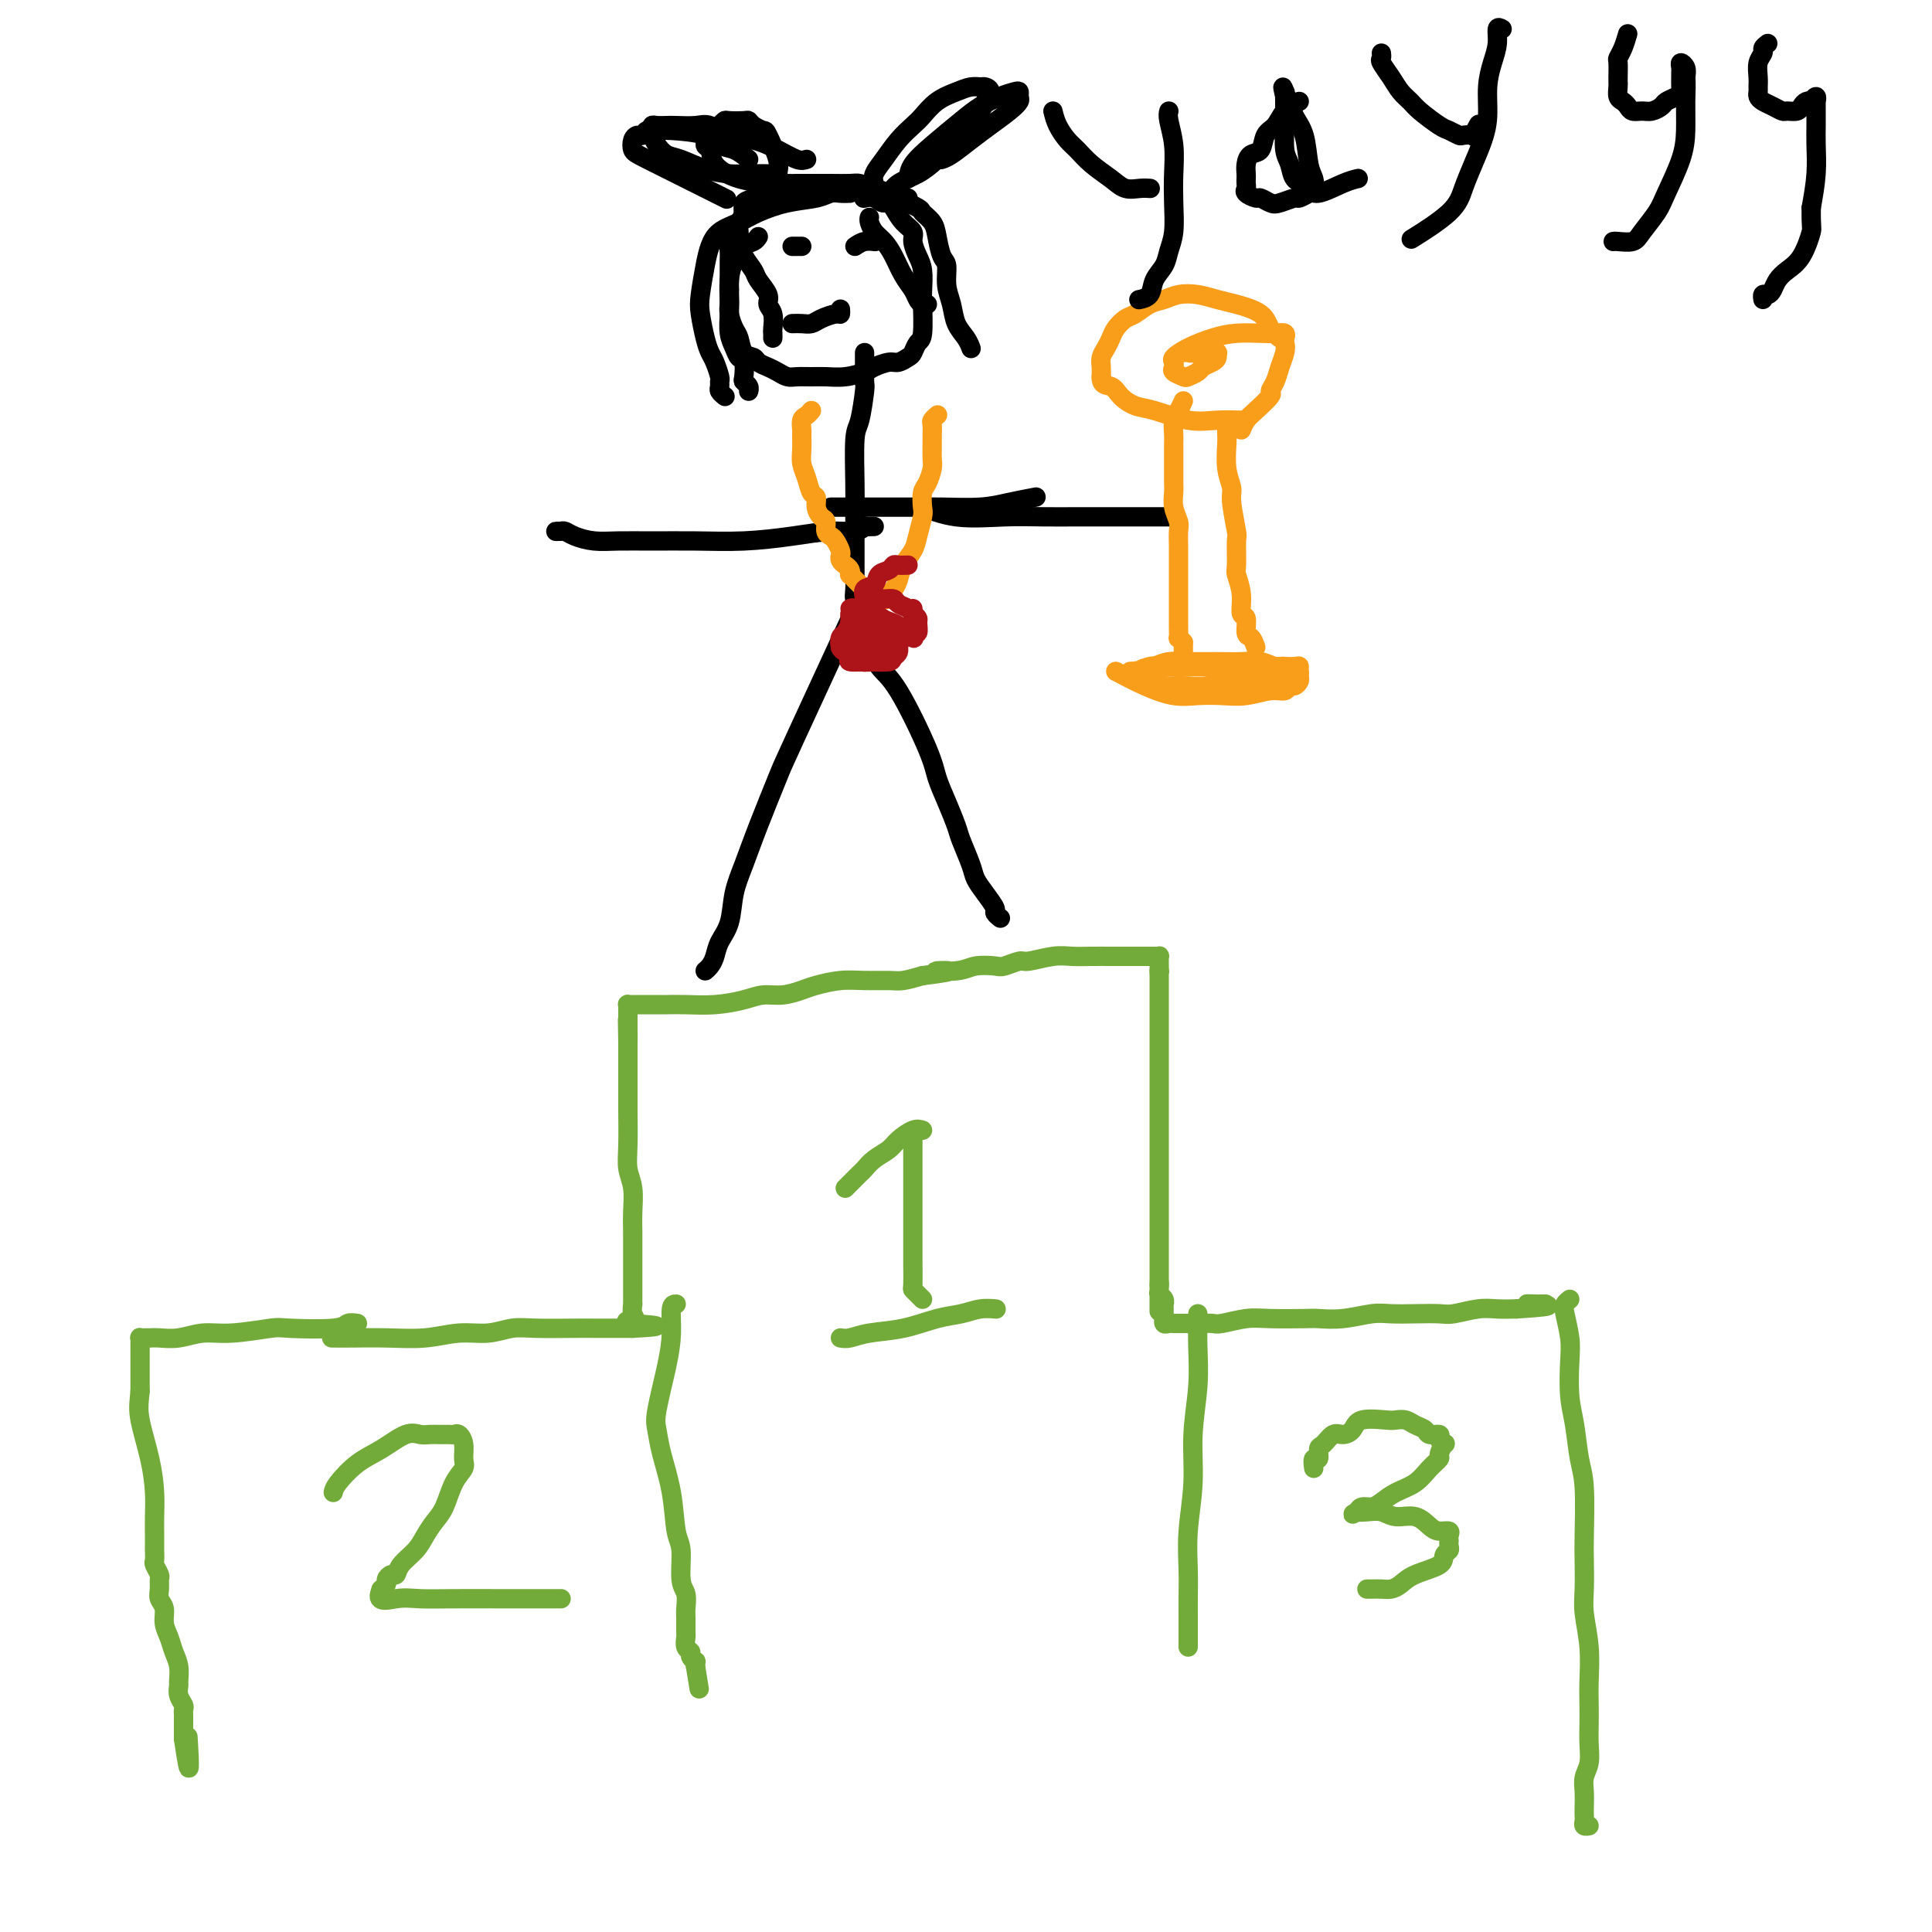 <svg viewBox='0 0 400 400' version='1.1' xmlns='http://www.w3.org/2000/svg' xmlns:xlink='http://www.w3.org/1999/xlink'><g fill='none' stroke='#73AB3A' stroke-width='4' stroke-linecap='round' stroke-linejoin='round'><path d='M69,277c-0.293,-0.002 -0.586,-0.005 0,0c0.586,0.005 2.053,0.016 4,0c1.947,-0.016 4.376,-0.061 7,0c2.624,0.061 5.443,0.227 8,0c2.557,-0.227 4.852,-0.845 7,-1c2.148,-0.155 4.150,0.155 6,0c1.850,-0.155 3.550,-0.774 5,-1c1.450,-0.226 2.651,-0.061 5,0c2.349,0.061 5.848,0.016 8,0c2.152,-0.016 2.959,-0.004 4,0c1.041,0.004 2.317,0.001 3,0c0.683,-0.001 0.775,-0.000 1,0c0.225,0.000 0.585,0.000 1,0c0.415,-0.000 0.884,-0.000 1,0c0.116,0.000 -0.123,0.000 0,0c0.123,-0.000 0.606,-0.000 1,0c0.394,0.000 0.697,0.000 1,0'/><path d='M131,275c9.591,-0.482 2.570,-0.688 0,-1c-2.570,-0.312 -0.689,-0.731 0,-1c0.689,-0.269 0.185,-0.386 0,-1c-0.185,-0.614 -0.049,-1.723 0,-2c0.049,-0.277 0.013,0.278 0,0c-0.013,-0.278 -0.004,-1.390 0,-2c0.004,-0.610 0.001,-0.718 0,-1c-0.001,-0.282 -0.000,-0.739 0,-1c0.000,-0.261 -0.000,-0.326 0,-1c0.000,-0.674 0.001,-1.958 0,-3c-0.001,-1.042 -0.004,-1.842 0,-3c0.004,-1.158 0.015,-2.673 0,-4c-0.015,-1.327 -0.057,-2.467 0,-4c0.057,-1.533 0.211,-3.461 0,-5c-0.211,-1.539 -0.789,-2.691 -1,-4c-0.211,-1.309 -0.057,-2.774 0,-5c0.057,-2.226 0.015,-5.211 0,-7c-0.015,-1.789 -0.004,-2.381 0,-3c0.004,-0.619 0.001,-1.265 0,-2c-0.001,-0.735 -0.000,-1.558 0,-2c0.000,-0.442 0.000,-0.502 0,-1c-0.000,-0.498 -0.000,-1.432 0,-2c0.000,-0.568 0.000,-0.768 0,-1c-0.000,-0.232 -0.000,-0.495 0,-1c0.000,-0.505 0.000,-1.253 0,-2'/><path d='M130,216c-0.155,-9.225 -0.041,-2.786 0,-1c0.041,1.786 0.011,-1.079 0,-2c-0.011,-0.921 -0.003,0.103 0,0c0.003,-0.103 -0.000,-1.334 0,-2c0.000,-0.666 0.003,-0.767 0,-1c-0.003,-0.233 -0.012,-0.598 0,-1c0.012,-0.402 0.045,-0.840 0,-1c-0.045,-0.160 -0.168,-0.043 0,0c0.168,0.043 0.626,0.011 1,0c0.374,-0.011 0.665,-0.003 1,0c0.335,0.003 0.713,0.001 1,0c0.287,-0.001 0.483,0.001 1,0c0.517,-0.001 1.356,-0.003 2,0c0.644,0.003 1.095,0.011 2,0c0.905,-0.011 2.264,-0.041 4,0c1.736,0.041 3.847,0.151 6,0c2.153,-0.151 4.346,-0.565 6,-1c1.654,-0.435 2.770,-0.891 4,-1c1.230,-0.109 2.575,0.128 4,0c1.425,-0.128 2.931,-0.623 4,-1c1.069,-0.377 1.703,-0.636 3,-1c1.297,-0.364 3.259,-0.832 5,-1c1.741,-0.168 3.260,-0.035 5,0c1.740,0.035 3.699,-0.029 5,0c1.301,0.029 1.943,0.151 3,0c1.057,-0.151 2.528,-0.576 4,-1'/><path d='M191,202c9.613,-1.171 4.146,-1.097 3,-1c-1.146,0.097 2.029,0.218 4,0c1.971,-0.218 2.738,-0.775 4,-1c1.262,-0.225 3.019,-0.117 4,0c0.981,0.117 1.185,0.241 2,0c0.815,-0.241 2.240,-0.849 3,-1c0.760,-0.151 0.854,0.156 2,0c1.146,-0.156 3.345,-0.774 5,-1c1.655,-0.226 2.766,-0.061 4,0c1.234,0.061 2.593,0.016 4,0c1.407,-0.016 2.863,-0.004 4,0c1.137,0.004 1.953,0.001 3,0c1.047,-0.001 2.323,-0.000 3,0c0.677,0.000 0.756,-0.001 1,0c0.244,0.001 0.654,0.003 1,0c0.346,-0.003 0.629,-0.012 1,0c0.371,0.012 0.832,0.045 1,0c0.168,-0.045 0.045,-0.167 0,0c-0.045,0.167 -0.012,0.622 0,1c0.012,0.378 0.003,0.679 0,1c-0.003,0.321 -0.002,0.660 0,1'/><path d='M240,201c0.155,0.417 0.041,-0.039 0,0c-0.041,0.039 -0.011,0.574 0,1c0.011,0.426 0.003,0.743 0,1c-0.003,0.257 -0.001,0.454 0,1c0.001,0.546 0.000,1.440 0,2c-0.000,0.560 -0.000,0.784 0,1c0.000,0.216 0.000,0.424 0,1c-0.000,0.576 -0.000,1.521 0,2c0.000,0.479 0.000,0.491 0,1c-0.000,0.509 -0.000,1.516 0,2c0.000,0.484 0.000,0.446 0,1c-0.000,0.554 -0.000,1.699 0,2c0.000,0.301 0.000,-0.241 0,0c-0.000,0.241 -0.000,1.267 0,2c0.000,0.733 0.000,1.174 0,2c-0.000,0.826 -0.000,2.036 0,3c0.000,0.964 0.000,1.682 0,3c-0.000,1.318 -0.000,3.237 0,5c0.000,1.763 0.000,3.371 0,5c-0.000,1.629 -0.000,3.279 0,5c0.000,1.721 0.000,3.512 0,5c-0.000,1.488 0.000,2.674 0,4c0.000,1.326 0.000,2.793 0,4c0.000,1.207 0.000,2.154 0,3c0.000,0.846 0.000,1.592 0,2c0.000,0.408 0.000,0.477 0,1c0.000,0.523 0.000,1.501 0,2c0.000,0.499 0.000,0.519 0,1c0.000,0.481 0.000,1.423 0,2c0.000,0.577 0.000,0.788 0,1'/><path d='M240,266c-0.004,10.295 -0.015,3.533 0,1c0.015,-2.533 0.057,-0.837 0,0c-0.057,0.837 -0.211,0.815 0,1c0.211,0.185 0.789,0.575 1,1c0.211,0.425 0.057,0.883 0,1c-0.057,0.117 -0.015,-0.108 0,0c0.015,0.108 0.004,0.550 0,1c-0.004,0.450 -0.002,0.909 0,1c0.002,0.091 0.003,-0.186 0,0c-0.003,0.186 -0.011,0.834 0,1c0.011,0.166 0.041,-0.152 0,0c-0.041,0.152 -0.151,0.773 0,1c0.151,0.227 0.565,0.061 1,0c0.435,-0.061 0.891,-0.016 1,0c0.109,0.016 -0.128,0.004 0,0c0.128,-0.004 0.622,-0.001 1,0c0.378,0.001 0.640,0.000 1,0c0.360,-0.000 0.817,-0.000 1,0c0.183,0.000 0.091,0.000 0,0'/><path d='M246,274c0.937,0.309 0.780,0.083 1,0c0.220,-0.083 0.819,-0.021 1,0c0.181,0.021 -0.055,0.002 0,0c0.055,-0.002 0.402,0.014 1,0c0.598,-0.014 1.449,-0.056 2,0c0.551,0.056 0.803,0.211 2,0c1.197,-0.211 3.340,-0.788 5,-1c1.660,-0.212 2.839,-0.061 5,0c2.161,0.061 5.304,0.030 7,0c1.696,-0.030 1.943,-0.061 3,0c1.057,0.061 2.923,0.212 5,0c2.077,-0.212 4.364,-0.788 6,-1c1.636,-0.212 2.622,-0.061 4,0c1.378,0.061 3.148,0.030 5,0c1.852,-0.030 3.786,-0.061 5,0c1.214,0.061 1.707,0.212 3,0c1.293,-0.212 3.387,-0.788 5,-1c1.613,-0.212 2.747,-0.061 4,0c1.253,0.061 2.627,0.030 4,0'/><path d='M314,271c11.150,-0.691 5.026,-0.917 3,-1c-2.026,-0.083 0.044,-0.022 1,0c0.956,0.022 0.796,0.006 1,0c0.204,-0.006 0.773,-0.002 1,0c0.227,0.002 0.114,0.001 0,0'/><path d='M74,274c-0.761,-0.111 -1.521,-0.222 -2,0c-0.479,0.222 -0.675,0.776 -3,1c-2.325,0.224 -6.778,0.116 -9,0c-2.222,-0.116 -2.213,-0.241 -4,0c-1.787,0.241 -5.372,0.849 -8,1c-2.628,0.151 -4.301,-0.156 -6,0c-1.699,0.156 -3.426,0.774 -5,1c-1.574,0.226 -2.996,0.060 -4,0c-1.004,-0.060 -1.589,-0.013 -2,0c-0.411,0.013 -0.646,-0.008 -1,0c-0.354,0.008 -0.827,0.045 -1,0c-0.173,-0.045 -0.046,-0.170 0,0c0.046,0.170 0.012,0.637 0,1c-0.012,0.363 -0.003,0.623 0,1c0.003,0.377 0.001,0.872 0,1c-0.001,0.128 -0.000,-0.109 0,0c0.000,0.109 0.000,0.565 0,1c-0.000,0.435 -0.000,0.848 0,1c0.000,0.152 0.000,0.043 0,1c-0.000,0.957 -0.000,2.978 0,5'/><path d='M29,288c-0.260,2.671 -0.409,3.850 0,6c0.409,2.150 1.378,5.273 2,8c0.622,2.727 0.899,5.058 1,7c0.101,1.942 0.027,3.494 0,5c-0.027,1.506 -0.008,2.966 0,4c0.008,1.034 0.006,1.643 0,2c-0.006,0.357 -0.016,0.462 0,1c0.016,0.538 0.057,1.509 0,2c-0.057,0.491 -0.213,0.502 0,1c0.213,0.498 0.793,1.484 1,2c0.207,0.516 0.041,0.564 0,1c-0.041,0.436 0.045,1.260 0,2c-0.045,0.740 -0.219,1.394 0,2c0.219,0.606 0.833,1.162 1,2c0.167,0.838 -0.113,1.958 0,3c0.113,1.042 0.619,2.004 1,3c0.381,0.996 0.637,2.024 1,3c0.363,0.976 0.833,1.900 1,3c0.167,1.100 0.031,2.375 0,3c-0.031,0.625 0.044,0.601 0,1c-0.044,0.399 -0.208,1.220 0,2c0.208,0.780 0.788,1.518 1,2c0.212,0.482 0.057,0.707 0,1c-0.057,0.293 -0.015,0.652 0,1c0.015,0.348 0.004,0.685 0,1c-0.004,0.315 -0.001,0.609 0,1c0.001,0.391 0.000,0.878 0,1c-0.000,0.122 -0.000,-0.121 0,0c0.000,0.121 0.000,0.606 0,1c-0.000,0.394 -0.000,0.697 0,1'/><path d='M38,360c1.619,11.369 1.167,3.792 1,1c-0.167,-2.792 -0.048,-0.798 0,0c0.048,0.798 0.024,0.399 0,0'/><path d='M325,269c-0.393,0.320 -0.786,0.640 -1,1c-0.214,0.360 -0.251,0.761 0,2c0.251,1.239 0.788,3.318 1,5c0.212,1.682 0.099,2.968 0,5c-0.099,2.032 -0.184,4.809 0,7c0.184,2.191 0.638,3.795 1,6c0.362,2.205 0.633,5.013 1,7c0.367,1.987 0.829,3.155 1,6c0.171,2.845 0.050,7.367 0,10c-0.050,2.633 -0.027,3.375 0,5c0.027,1.625 0.060,4.132 0,6c-0.060,1.868 -0.212,3.097 0,5c0.212,1.903 0.789,4.479 1,7c0.211,2.521 0.058,4.986 0,7c-0.058,2.014 -0.019,3.578 0,5c0.019,1.422 0.019,2.701 0,4c-0.019,1.299 -0.058,2.617 0,4c0.058,1.383 0.212,2.833 0,4c-0.212,1.167 -0.788,2.053 -1,3c-0.212,0.947 -0.058,1.956 0,3c0.058,1.044 0.019,2.122 0,3c-0.019,0.878 -0.019,1.556 0,2c0.019,0.444 0.057,0.655 0,1c-0.057,0.345 -0.208,0.824 0,1c0.208,0.176 0.774,0.050 1,0c0.226,-0.050 0.113,-0.025 0,0'/><path d='M140,270c-0.437,0.002 -0.874,0.005 -1,1c-0.126,0.995 0.059,2.983 0,5c-0.059,2.017 -0.363,4.062 -1,7c-0.637,2.938 -1.608,6.769 -2,9c-0.392,2.231 -0.206,2.863 0,4c0.206,1.137 0.432,2.780 1,5c0.568,2.220 1.476,5.016 2,8c0.524,2.984 0.662,6.154 1,8c0.338,1.846 0.875,2.366 1,4c0.125,1.634 -0.163,4.382 0,6c0.163,1.618 0.776,2.106 1,3c0.224,0.894 0.059,2.194 0,3c-0.059,0.806 -0.012,1.119 0,2c0.012,0.881 -0.012,2.330 0,3c0.012,0.670 0.060,0.562 0,1c-0.060,0.438 -0.226,1.423 0,2c0.226,0.577 0.845,0.747 1,1c0.155,0.253 -0.155,0.590 0,1c0.155,0.410 0.773,0.893 1,1c0.227,0.107 0.061,-0.164 0,0c-0.061,0.164 -0.017,0.761 0,1c0.017,0.239 0.009,0.119 0,0'/><path d='M144,345c1.333,8.167 0.667,4.083 0,0'/><path d='M248,272c0.009,0.457 0.017,0.915 0,2c-0.017,1.085 -0.061,2.798 0,5c0.061,2.202 0.227,4.895 0,8c-0.227,3.105 -0.845,6.623 -1,10c-0.155,3.377 0.155,6.614 0,10c-0.155,3.386 -0.774,6.919 -1,10c-0.226,3.081 -0.061,5.708 0,8c0.061,2.292 0.016,4.249 0,6c-0.016,1.751 -0.004,3.295 0,4c0.004,0.705 0.001,0.571 0,1c-0.001,0.429 -0.000,1.422 0,2c0.000,0.578 0.000,0.743 0,1c-0.000,0.257 -0.000,0.608 0,1c0.000,0.392 0.000,0.826 0,1c-0.000,0.174 -0.000,0.087 0,0'/><path d='M189,235c-0.000,0.282 -0.000,0.564 0,1c0.000,0.436 0.000,1.027 0,2c-0.000,0.973 -0.000,2.328 0,3c0.000,0.672 0.000,0.663 0,2c-0.000,1.337 -0.000,4.022 0,6c0.000,1.978 0.000,3.248 0,4c-0.000,0.752 -0.001,0.985 0,2c0.001,1.015 0.003,2.811 0,4c-0.003,1.189 -0.011,1.772 0,3c0.011,1.228 0.042,3.100 0,4c-0.042,0.900 -0.155,0.829 0,1c0.155,0.171 0.580,0.585 1,1c0.420,0.415 0.834,0.833 1,1c0.166,0.167 0.083,0.084 0,0'/><path d='M191,234c-0.546,-0.178 -1.092,-0.356 -2,0c-0.908,0.356 -2.179,1.246 -3,2c-0.821,0.754 -1.193,1.371 -2,2c-0.807,0.629 -2.048,1.268 -3,2c-0.952,0.732 -1.614,1.555 -2,2c-0.386,0.445 -0.495,0.511 -1,1c-0.505,0.489 -1.405,1.401 -2,2c-0.595,0.599 -0.884,0.885 -1,1c-0.116,0.115 -0.058,0.057 0,0'/><path d='M174,277c0.557,0.098 1.114,0.195 2,0c0.886,-0.195 2.102,-0.683 4,-1c1.898,-0.317 4.478,-0.463 7,-1c2.522,-0.537 4.988,-1.464 7,-2c2.012,-0.536 3.572,-0.679 5,-1c1.428,-0.321 2.723,-0.818 4,-1c1.277,-0.182 2.536,-0.049 3,0c0.464,0.049 0.133,0.014 0,0c-0.133,-0.014 -0.066,-0.007 0,0'/><path d='M69,309c0.086,-0.459 0.173,-0.918 1,-2c0.827,-1.082 2.396,-2.787 4,-4c1.604,-1.213 3.245,-1.933 5,-3c1.755,-1.067 3.626,-2.482 5,-3c1.374,-0.518 2.252,-0.138 3,0c0.748,0.138 1.366,0.036 2,0c0.634,-0.036 1.284,-0.005 2,0c0.716,0.005 1.498,-0.017 2,0c0.502,0.017 0.725,0.073 1,0c0.275,-0.073 0.604,-0.275 1,0c0.396,0.275 0.860,1.029 1,2c0.140,0.971 -0.045,2.160 0,3c0.045,0.840 0.321,1.330 0,2c-0.321,0.670 -1.240,1.519 -2,3c-0.760,1.481 -1.363,3.593 -2,5c-0.637,1.407 -1.308,2.108 -2,3c-0.692,0.892 -1.403,1.975 -2,3c-0.597,1.025 -1.078,1.990 -2,3c-0.922,1.010 -2.285,2.063 -3,3c-0.715,0.937 -0.784,1.757 -1,2c-0.216,0.243 -0.580,-0.092 -1,0c-0.420,0.092 -0.896,0.612 -1,1c-0.104,0.388 0.164,0.643 0,1c-0.164,0.357 -0.761,0.816 -1,1c-0.239,0.184 -0.119,0.092 0,0'/><path d='M79,329c-1.554,3.083 1.060,2.290 3,2c1.940,-0.290 3.205,-0.078 5,0c1.795,0.078 4.118,0.021 7,0c2.882,-0.021 6.321,-0.006 9,0c2.679,0.006 4.599,0.001 6,0c1.401,-0.001 2.284,-0.000 3,0c0.716,0.000 1.264,0.000 2,0c0.736,-0.000 1.660,-0.000 2,0c0.340,0.000 0.097,0.000 0,0c-0.097,-0.000 -0.049,-0.000 0,0'/><path d='M272,304c-0.118,-0.902 -0.236,-1.805 0,-2c0.236,-0.195 0.825,0.316 1,0c0.175,-0.316 -0.066,-1.459 0,-2c0.066,-0.541 0.437,-0.478 1,-1c0.563,-0.522 1.317,-1.628 2,-2c0.683,-0.372 1.295,-0.008 2,0c0.705,0.008 1.501,-0.338 2,-1c0.499,-0.662 0.700,-1.638 2,-2c1.300,-0.362 3.700,-0.108 5,0c1.300,0.108 1.499,0.071 2,0c0.501,-0.071 1.305,-0.178 2,0c0.695,0.178 1.281,0.639 2,1c0.719,0.361 1.569,0.623 2,1c0.431,0.377 0.442,0.870 1,1c0.558,0.130 1.662,-0.102 2,0c0.338,0.102 -0.090,0.537 0,1c0.090,0.463 0.698,0.952 1,1c0.302,0.048 0.297,-0.345 0,0c-0.297,0.345 -0.887,1.429 -1,2c-0.113,0.571 0.251,0.629 0,1c-0.251,0.371 -1.117,1.056 -2,2c-0.883,0.944 -1.784,2.147 -3,3c-1.216,0.853 -2.746,1.356 -4,2c-1.254,0.644 -2.233,1.430 -3,2c-0.767,0.570 -1.322,0.923 -2,1c-0.678,0.077 -1.479,-0.121 -2,0c-0.521,0.121 -0.760,0.560 -1,1'/><path d='M281,313c-1.834,0.930 -0.421,0.253 0,0c0.421,-0.253 -0.152,-0.084 0,0c0.152,0.084 1.027,0.081 2,0c0.973,-0.081 2.042,-0.242 3,0c0.958,0.242 1.805,0.887 3,1c1.195,0.113 2.737,-0.307 4,0c1.263,0.307 2.247,1.340 3,2c0.753,0.660 1.274,0.947 2,1c0.726,0.053 1.658,-0.126 2,0c0.342,0.126 0.093,0.559 0,1c-0.093,0.441 -0.029,0.891 0,1c0.029,0.109 0.022,-0.122 0,0c-0.022,0.122 -0.061,0.599 0,1c0.061,0.401 0.221,0.727 0,1c-0.221,0.273 -0.822,0.494 -1,1c-0.178,0.506 0.066,1.299 -1,2c-1.066,0.701 -3.441,1.312 -5,2c-1.559,0.688 -2.302,1.452 -3,2c-0.698,0.548 -1.350,0.879 -2,1c-0.650,0.121 -1.299,0.032 -2,0c-0.701,-0.032 -1.456,-0.009 -2,0c-0.544,0.009 -0.877,0.002 -1,0c-0.123,-0.002 -0.035,-0.001 0,0c0.035,0.001 0.018,0.000 0,0'/></g>
<g fill='none' stroke='#000000' stroke-width='4' stroke-linecap='round' stroke-linejoin='round'><path d='M188,41c-0.788,-0.032 -1.576,-0.064 -2,0c-0.424,0.064 -0.484,0.224 -1,0c-0.516,-0.224 -1.487,-0.830 -2,-1c-0.513,-0.170 -0.567,0.098 -1,0c-0.433,-0.098 -1.246,-0.562 -2,-1c-0.754,-0.438 -1.448,-0.849 -2,-1c-0.552,-0.151 -0.963,-0.040 -2,0c-1.037,0.040 -2.701,0.011 -4,0c-1.299,-0.011 -2.235,-0.004 -3,0c-0.765,0.004 -1.359,0.004 -2,0c-0.641,-0.004 -1.327,-0.012 -2,0c-0.673,0.012 -1.331,0.045 -2,0c-0.669,-0.045 -1.350,-0.168 -2,0c-0.650,0.168 -1.270,0.625 -2,1c-0.730,0.375 -1.572,0.667 -2,1c-0.428,0.333 -0.443,0.708 -1,1c-0.557,0.292 -1.656,0.501 -2,1c-0.344,0.499 0.065,1.289 0,2c-0.065,0.711 -0.606,1.345 -1,2c-0.394,0.655 -0.641,1.333 -1,2c-0.359,0.667 -0.828,1.322 -1,2c-0.172,0.678 -0.046,1.378 0,2c0.046,0.622 0.012,1.168 0,2c-0.012,0.832 -0.004,1.952 0,3c0.004,1.048 0.002,2.024 0,3'/><path d='M151,60c0.012,2.148 0.044,2.520 0,3c-0.044,0.480 -0.162,1.070 0,2c0.162,0.930 0.606,2.200 1,3c0.394,0.800 0.738,1.132 1,2c0.262,0.868 0.440,2.274 1,3c0.560,0.726 1.501,0.773 2,1c0.499,0.227 0.555,0.635 1,1c0.445,0.365 1.277,0.686 2,1c0.723,0.314 1.337,0.620 2,1c0.663,0.380 1.376,0.835 2,1c0.624,0.165 1.158,0.041 2,0c0.842,-0.041 1.992,0.000 3,0c1.008,-0.000 1.873,-0.043 3,0c1.127,0.043 2.514,0.170 4,0c1.486,-0.170 3.070,-0.637 4,-1c0.930,-0.363 1.205,-0.621 2,-1c0.795,-0.379 2.111,-0.879 3,-1c0.889,-0.121 1.352,0.137 2,0c0.648,-0.137 1.480,-0.670 2,-1c0.520,-0.330 0.728,-0.457 1,-1c0.272,-0.543 0.610,-1.503 1,-2c0.390,-0.497 0.834,-0.530 1,-2c0.166,-1.470 0.054,-4.375 0,-6c-0.054,-1.625 -0.051,-1.968 0,-3c0.051,-1.032 0.151,-2.751 0,-4c-0.151,-1.249 -0.554,-2.028 -1,-3c-0.446,-0.972 -0.934,-2.137 -1,-3c-0.066,-0.863 0.290,-1.425 0,-2c-0.290,-0.575 -1.226,-1.164 -2,-2c-0.774,-0.836 -1.387,-1.918 -2,-3'/><path d='M185,43c-1.292,-2.177 -1.522,-1.120 -2,-1c-0.478,0.120 -1.206,-0.699 -2,-1c-0.794,-0.301 -1.656,-0.086 -2,0c-0.344,0.086 -0.172,0.043 0,0'/><path d='M179,73c-0.002,0.427 -0.003,0.853 0,1c0.003,0.147 0.011,0.014 0,1c-0.011,0.986 -0.041,3.089 0,4c0.041,0.911 0.155,0.629 0,2c-0.155,1.371 -0.577,4.395 -1,6c-0.423,1.605 -0.845,1.789 -1,4c-0.155,2.211 -0.041,6.447 0,9c0.041,2.553 0.011,3.421 0,5c-0.011,1.579 -0.003,3.868 0,5c0.003,1.132 -0.000,1.106 0,2c0.000,0.894 0.004,2.708 0,4c-0.004,1.292 -0.015,2.062 0,3c0.015,0.938 0.057,2.045 0,3c-0.057,0.955 -0.211,1.759 0,2c0.211,0.241 0.789,-0.080 1,0c0.211,0.080 0.057,0.560 0,1c-0.057,0.440 -0.016,0.840 0,1c0.016,0.160 0.008,0.080 0,0'/><path d='M178,124c0.842,-1.893 1.684,-3.785 -1,2c-2.684,5.785 -8.894,19.249 -12,26c-3.106,6.751 -3.107,6.791 -4,9c-0.893,2.209 -2.677,6.587 -4,10c-1.323,3.413 -2.186,5.863 -3,8c-0.814,2.137 -1.580,3.963 -2,6c-0.420,2.037 -0.495,4.287 -1,6c-0.505,1.713 -1.442,2.890 -2,4c-0.558,1.110 -0.737,2.153 -1,3c-0.263,0.847 -0.609,1.497 -1,2c-0.391,0.503 -0.826,0.858 -1,1c-0.174,0.142 -0.087,0.071 0,0'/><path d='M179,133c0.272,0.035 0.544,0.069 1,1c0.456,0.931 1.094,2.757 2,4c0.906,1.243 2.078,1.901 4,5c1.922,3.099 4.594,8.637 6,12c1.406,3.363 1.547,4.550 2,6c0.453,1.450 1.220,3.164 2,5c0.780,1.836 1.573,3.793 2,5c0.427,1.207 0.486,1.665 1,3c0.514,1.335 1.482,3.548 2,5c0.518,1.452 0.587,2.144 1,3c0.413,0.856 1.169,1.876 2,3c0.831,1.124 1.738,2.353 2,3c0.262,0.647 -0.122,0.713 0,1c0.122,0.287 0.749,0.796 1,1c0.251,0.204 0.125,0.102 0,0'/><path d='M190,105c-0.119,-0.226 -0.238,-0.453 1,0c1.238,0.453 3.832,1.585 7,2c3.168,0.415 6.910,0.111 10,0c3.090,-0.111 5.527,-0.030 8,0c2.473,0.030 4.983,0.008 7,0c2.017,-0.008 3.542,-0.002 5,0c1.458,0.002 2.849,0.001 4,0c1.151,-0.001 2.064,-0.000 3,0c0.936,0.000 1.897,0.000 3,0c1.103,-0.000 2.347,-0.000 3,0c0.653,0.000 0.714,0.000 1,0c0.286,-0.000 0.796,-0.000 1,0c0.204,0.000 0.102,0.000 0,0'/><path d='M181,109c-0.878,0.032 -1.756,0.064 -2,0c-0.244,-0.064 0.147,-0.224 0,0c-0.147,0.224 -0.833,0.830 -2,1c-1.167,0.170 -2.817,-0.098 -5,0c-2.183,0.098 -4.901,0.562 -8,1c-3.099,0.438 -6.579,0.850 -10,1c-3.421,0.150 -6.783,0.037 -10,0c-3.217,-0.037 -6.291,0.000 -9,0c-2.709,-0.000 -5.054,-0.039 -7,0c-1.946,0.039 -3.493,0.154 -5,0c-1.507,-0.154 -2.975,-0.577 -4,-1c-1.025,-0.423 -1.609,-0.845 -2,-1c-0.391,-0.155 -0.589,-0.041 -1,0c-0.411,0.041 -1.034,0.011 -1,0c0.034,-0.011 0.724,-0.003 1,0c0.276,0.003 0.138,0.002 0,0'/><path d='M172,105c0.504,-0.000 1.009,-0.000 2,0c0.991,0.000 2.469,0.001 4,0c1.531,-0.001 3.114,-0.003 5,0c1.886,0.003 4.075,0.011 6,0c1.925,-0.011 3.585,-0.042 6,0c2.415,0.042 5.586,0.155 8,0c2.414,-0.155 4.073,-0.580 6,-1c1.927,-0.420 4.122,-0.834 5,-1c0.878,-0.166 0.439,-0.083 0,0'/></g>
<g fill='none' stroke='#F99E1B' stroke-width='4' stroke-linecap='round' stroke-linejoin='round'><path d='M245,83c-0.309,0.703 -0.619,1.406 -1,2c-0.381,0.594 -0.834,1.079 -1,2c-0.166,0.921 -0.044,2.276 0,3c0.044,0.724 0.011,0.815 0,2c-0.011,1.185 0.001,3.462 0,5c-0.001,1.538 -0.014,2.336 0,3c0.014,0.664 0.056,1.193 0,2c-0.056,0.807 -0.211,1.892 0,3c0.211,1.108 0.789,2.240 1,3c0.211,0.760 0.057,1.148 0,2c-0.057,0.852 -0.015,2.168 0,3c0.015,0.832 0.004,1.181 0,2c-0.004,0.819 -0.001,2.110 0,3c0.001,0.890 0.000,1.380 0,2c-0.000,0.620 -0.000,1.369 0,2c0.000,0.631 0.000,1.143 0,2c-0.000,0.857 -0.001,2.057 0,3c0.001,0.943 0.003,1.628 0,2c-0.003,0.372 -0.011,0.430 0,1c0.011,0.570 0.041,1.654 0,2c-0.041,0.346 -0.155,-0.044 0,0c0.155,0.044 0.577,0.522 1,1'/><path d='M245,133c0.000,8.333 0.000,4.167 0,0'/><path d='M231,139c1.976,1.042 3.952,2.084 6,3c2.048,0.916 4.169,1.705 6,2c1.831,0.295 3.373,0.094 5,0c1.627,-0.094 3.339,-0.082 5,0c1.661,0.082 3.271,0.233 5,0c1.729,-0.233 3.577,-0.850 5,-1c1.423,-0.150 2.420,0.167 3,0c0.580,-0.167 0.745,-0.819 1,-1c0.255,-0.181 0.602,0.110 1,0c0.398,-0.110 0.847,-0.622 1,-1c0.153,-0.378 0.011,-0.622 0,-1c-0.011,-0.378 0.108,-0.890 0,-1c-0.108,-0.110 -0.443,0.181 -1,0c-0.557,-0.181 -1.336,-0.833 -2,-1c-0.664,-0.167 -1.213,0.152 -2,0c-0.787,-0.152 -1.814,-0.773 -3,-1c-1.186,-0.227 -2.533,-0.058 -4,0c-1.467,0.058 -3.053,0.005 -5,0c-1.947,-0.005 -4.255,0.037 -6,0c-1.745,-0.037 -2.927,-0.153 -4,0c-1.073,0.153 -2.036,0.577 -3,1'/><path d='M239,138c-3.813,0.377 -2.347,0.819 -2,1c0.347,0.181 -0.426,0.100 -1,0c-0.574,-0.100 -0.948,-0.220 -1,0c-0.052,0.220 0.219,0.781 0,1c-0.219,0.219 -0.927,0.097 -1,0c-0.073,-0.097 0.488,-0.168 1,0c0.512,0.168 0.975,0.577 2,1c1.025,0.423 2.612,0.862 4,1c1.388,0.138 2.578,-0.023 4,0c1.422,0.023 3.078,0.230 5,0c1.922,-0.230 4.111,-0.898 6,-1c1.889,-0.102 3.477,0.361 5,0c1.523,-0.361 2.980,-1.547 4,-2c1.020,-0.453 1.602,-0.174 2,0c0.398,0.174 0.613,0.243 1,0c0.387,-0.243 0.945,-0.797 1,-1c0.055,-0.203 -0.393,-0.054 -1,0c-0.607,0.054 -1.373,0.013 -2,0c-0.627,-0.013 -1.113,0.000 -5,0c-3.887,-0.000 -11.174,-0.014 -15,0c-3.826,0.014 -4.192,0.056 -5,0c-0.808,-0.056 -2.059,-0.211 -3,0c-0.941,0.211 -1.572,0.789 -2,1c-0.428,0.211 -0.654,0.057 -1,0c-0.346,-0.057 -0.813,-0.016 -1,0c-0.187,0.016 -0.093,0.008 0,0'/><path d='M260,134c-0.301,-0.821 -0.601,-1.643 -1,-2c-0.399,-0.357 -0.895,-0.250 -1,-1c-0.105,-0.750 0.182,-2.358 0,-3c-0.182,-0.642 -0.834,-0.320 -1,-1c-0.166,-0.680 0.153,-2.363 0,-4c-0.153,-1.637 -0.777,-3.230 -1,-4c-0.223,-0.770 -0.045,-0.719 0,-2c0.045,-1.281 -0.044,-3.895 0,-5c0.044,-1.105 0.222,-0.702 0,-2c-0.222,-1.298 -0.844,-4.297 -1,-6c-0.156,-1.703 0.154,-2.109 0,-3c-0.154,-0.891 -0.773,-2.267 -1,-4c-0.227,-1.733 -0.061,-3.824 0,-5c0.061,-1.176 0.016,-1.439 0,-2c-0.016,-0.561 -0.004,-1.420 0,-2c0.004,-0.580 0.001,-0.880 0,-1c-0.001,-0.120 -0.001,-0.060 0,0'/><path d='M257,89c0.289,-0.705 0.578,-1.409 1,-2c0.422,-0.591 0.977,-1.067 2,-2c1.023,-0.933 2.512,-2.322 3,-3c0.488,-0.678 -0.026,-0.644 0,-1c0.026,-0.356 0.594,-1.103 1,-2c0.406,-0.897 0.652,-1.944 1,-3c0.348,-1.056 0.797,-2.121 1,-3c0.203,-0.879 0.158,-1.573 0,-2c-0.158,-0.427 -0.429,-0.586 -1,-1c-0.571,-0.414 -1.443,-1.081 -2,-2c-0.557,-0.919 -0.799,-2.089 -2,-3c-1.201,-0.911 -3.360,-1.561 -5,-2c-1.640,-0.439 -2.760,-0.666 -4,-1c-1.240,-0.334 -2.601,-0.776 -4,-1c-1.399,-0.224 -2.836,-0.230 -4,0c-1.164,0.230 -2.056,0.694 -3,1c-0.944,0.306 -1.941,0.452 -3,1c-1.059,0.548 -2.181,1.498 -3,2c-0.819,0.502 -1.333,0.557 -2,1c-0.667,0.443 -1.485,1.273 -2,2c-0.515,0.727 -0.726,1.349 -1,2c-0.274,0.651 -0.609,1.329 -1,2c-0.391,0.671 -0.836,1.334 -1,2c-0.164,0.666 -0.047,1.333 0,2c0.047,0.667 0.023,1.333 0,2'/><path d='M228,78c-0.094,1.909 1.169,1.682 2,2c0.831,0.318 1.228,1.181 2,2c0.772,0.819 1.920,1.592 3,2c1.080,0.408 2.093,0.449 4,1c1.907,0.551 4.707,1.612 7,2c2.293,0.388 4.079,0.104 6,0c1.921,-0.104 3.979,-0.028 5,0c1.021,0.028 1.006,0.008 1,0c-0.006,-0.008 -0.003,-0.004 0,0'/><path d='M245,73c0.336,-0.030 0.672,-0.060 1,0c0.328,0.060 0.647,0.211 1,0c0.353,-0.211 0.739,-0.785 1,-1c0.261,-0.215 0.395,-0.073 1,0c0.605,0.073 1.679,0.075 2,0c0.321,-0.075 -0.112,-0.227 0,0c0.112,0.227 0.769,0.834 1,1c0.231,0.166 0.036,-0.111 0,0c-0.036,0.111 0.089,0.608 0,1c-0.089,0.392 -0.390,0.680 -1,1c-0.610,0.320 -1.530,0.671 -2,1c-0.470,0.329 -0.490,0.635 -1,1c-0.510,0.365 -1.509,0.788 -2,1c-0.491,0.212 -0.473,0.212 -1,0c-0.527,-0.212 -1.598,-0.637 -2,-1c-0.402,-0.363 -0.135,-0.664 0,-1c0.135,-0.336 0.138,-0.707 0,-1c-0.138,-0.293 -0.417,-0.509 0,-1c0.417,-0.491 1.529,-1.256 3,-2c1.471,-0.744 3.302,-1.468 5,-2c1.698,-0.532 3.264,-0.871 5,-1c1.736,-0.129 3.642,-0.049 5,0c1.358,0.049 2.168,0.066 3,0c0.832,-0.066 1.687,-0.213 2,0c0.313,0.213 0.084,0.788 0,1c-0.084,0.212 -0.024,0.061 0,0c0.024,-0.061 0.012,-0.030 0,0'/><path d='M168,85c-0.309,0.367 -0.619,0.734 -1,1c-0.381,0.266 -0.835,0.430 -1,1c-0.165,0.570 -0.041,1.544 0,2c0.041,0.456 -0.000,0.392 0,1c0.000,0.608 0.043,1.888 0,3c-0.043,1.112 -0.170,2.055 0,3c0.170,0.945 0.637,1.892 1,3c0.363,1.108 0.623,2.376 1,3c0.377,0.624 0.871,0.605 1,1c0.129,0.395 -0.106,1.205 0,2c0.106,0.795 0.553,1.574 1,2c0.447,0.426 0.894,0.499 1,1c0.106,0.501 -0.129,1.430 0,2c0.129,0.570 0.622,0.783 1,1c0.378,0.217 0.640,0.439 1,1c0.360,0.561 0.818,1.459 1,2c0.182,0.541 0.087,0.723 0,1c-0.087,0.277 -0.168,0.648 0,1c0.168,0.352 0.584,0.686 1,1c0.416,0.314 0.832,0.609 1,1c0.168,0.391 0.087,0.879 0,1c-0.087,0.121 -0.182,-0.125 0,0c0.182,0.125 0.640,0.622 1,1c0.360,0.378 0.622,0.637 1,1c0.378,0.363 0.871,0.828 1,1c0.129,0.172 -0.106,0.049 0,0c0.106,-0.049 0.553,-0.025 1,0'/><path d='M180,122c2.389,4.265 1.361,1.927 1,1c-0.361,-0.927 -0.054,-0.444 0,0c0.054,0.444 -0.143,0.847 0,1c0.143,0.153 0.626,0.056 1,0c0.374,-0.056 0.639,-0.070 1,0c0.361,0.070 0.818,0.224 1,0c0.182,-0.224 0.089,-0.825 0,-1c-0.089,-0.175 -0.175,0.077 0,0c0.175,-0.077 0.610,-0.483 1,-1c0.390,-0.517 0.735,-1.143 1,-2c0.265,-0.857 0.449,-1.943 1,-3c0.551,-1.057 1.467,-2.083 2,-3c0.533,-0.917 0.681,-1.725 1,-3c0.319,-1.275 0.807,-3.017 1,-4c0.193,-0.983 0.090,-1.207 0,-2c-0.090,-0.793 -0.168,-2.156 0,-3c0.168,-0.844 0.581,-1.170 1,-2c0.419,-0.830 0.845,-2.162 1,-3c0.155,-0.838 0.041,-1.180 0,-2c-0.041,-0.820 -0.007,-2.118 0,-3c0.007,-0.882 -0.012,-1.347 0,-2c0.012,-0.653 0.055,-1.495 0,-2c-0.055,-0.505 -0.207,-0.675 0,-1c0.207,-0.325 0.773,-0.807 1,-1c0.227,-0.193 0.113,-0.096 0,0'/></g>
<g fill='none' stroke='#AD1419' stroke-width='4' stroke-linecap='round' stroke-linejoin='round'><path d='M188,117c-0.747,0.026 -1.494,0.052 -2,0c-0.506,-0.052 -0.770,-0.184 -1,0c-0.230,0.184 -0.426,0.682 -1,1c-0.574,0.318 -1.527,0.454 -2,1c-0.473,0.546 -0.467,1.502 -1,2c-0.533,0.498 -1.607,0.539 -2,1c-0.393,0.461 -0.107,1.342 0,2c0.107,0.658 0.036,1.093 0,2c-0.036,0.907 -0.036,2.285 0,3c0.036,0.715 0.107,0.766 0,1c-0.107,0.234 -0.394,0.651 0,1c0.394,0.349 1.468,0.630 2,1c0.532,0.370 0.523,0.827 1,1c0.477,0.173 1.442,0.060 2,0c0.558,-0.060 0.710,-0.068 1,0c0.290,0.068 0.718,0.210 1,0c0.282,-0.210 0.419,-0.772 1,-1c0.581,-0.228 1.605,-0.120 2,0c0.395,0.120 0.159,0.254 0,0c-0.159,-0.254 -0.242,-0.894 0,-1c0.242,-0.106 0.807,0.322 1,0c0.193,-0.322 0.013,-1.394 0,-2c-0.013,-0.606 0.139,-0.744 0,-1c-0.139,-0.256 -0.570,-0.628 -1,-1'/><path d='M189,127c-0.124,-0.570 0.066,0.005 0,0c-0.066,-0.005 -0.389,-0.591 -1,-1c-0.611,-0.409 -1.512,-0.643 -2,-1c-0.488,-0.357 -0.564,-0.839 -1,-1c-0.436,-0.161 -1.234,-0.001 -2,0c-0.766,0.001 -1.501,-0.158 -2,0c-0.499,0.158 -0.761,0.633 -1,1c-0.239,0.367 -0.456,0.624 -1,1c-0.544,0.376 -1.414,0.869 -2,1c-0.586,0.131 -0.889,-0.102 -1,0c-0.111,0.102 -0.030,0.539 0,1c0.030,0.461 0.010,0.947 0,1c-0.010,0.053 -0.011,-0.326 0,0c0.011,0.326 0.033,1.359 0,2c-0.033,0.641 -0.122,0.891 0,1c0.122,0.109 0.457,0.078 1,0c0.543,-0.078 1.296,-0.202 2,0c0.704,0.202 1.359,0.731 2,1c0.641,0.269 1.267,0.279 2,0c0.733,-0.279 1.573,-0.848 2,-1c0.427,-0.152 0.440,0.114 1,0c0.560,-0.114 1.667,-0.608 2,-1c0.333,-0.392 -0.107,-0.683 0,-1c0.107,-0.317 0.761,-0.659 1,-1c0.239,-0.341 0.064,-0.679 0,-1c-0.064,-0.321 -0.017,-0.625 0,-1c0.017,-0.375 0.005,-0.821 0,-1c-0.005,-0.179 -0.002,-0.089 0,0'/><path d='M176,126c0.231,-0.131 0.463,-0.261 1,0c0.537,0.261 1.381,0.914 2,1c0.619,0.086 1.013,-0.394 2,0c0.987,0.394 2.566,1.664 3,2c0.434,0.336 -0.276,-0.260 0,0c0.276,0.260 1.538,1.375 2,2c0.462,0.625 0.124,0.759 0,1c-0.124,0.241 -0.035,0.589 0,1c0.035,0.411 0.018,0.884 0,1c-0.018,0.116 -0.035,-0.127 0,0c0.035,0.127 0.121,0.623 0,1c-0.121,0.377 -0.448,0.634 -1,1c-0.552,0.366 -1.329,0.841 -2,1c-0.671,0.159 -1.237,0.002 -2,0c-0.763,-0.002 -1.725,0.150 -2,0c-0.275,-0.150 0.137,-0.604 0,-1c-0.137,-0.396 -0.822,-0.736 -1,-1c-0.178,-0.264 0.151,-0.453 0,-1c-0.151,-0.547 -0.784,-1.453 -1,-2c-0.216,-0.547 -0.016,-0.735 0,-1c0.016,-0.265 -0.150,-0.607 0,-1c0.150,-0.393 0.618,-0.837 1,-1c0.382,-0.163 0.680,-0.044 1,0c0.320,0.044 0.663,0.012 1,0c0.337,-0.012 0.668,-0.003 1,0c0.332,0.003 0.666,0.001 1,0c0.334,-0.001 0.667,-0.000 1,0'/><path d='M183,129c0.871,-0.208 0.049,0.272 0,1c-0.049,0.728 0.676,1.706 1,2c0.324,0.294 0.247,-0.094 0,0c-0.247,0.094 -0.663,0.670 -1,1c-0.337,0.330 -0.595,0.414 -1,1c-0.405,0.586 -0.957,1.674 -1,2c-0.043,0.326 0.424,-0.112 0,0c-0.424,0.112 -1.738,0.773 -2,1c-0.262,0.227 0.529,0.021 0,0c-0.529,-0.021 -2.377,0.145 -3,0c-0.623,-0.145 -0.021,-0.601 0,-1c0.021,-0.399 -0.540,-0.742 -1,-1c-0.460,-0.258 -0.818,-0.432 -1,-1c-0.182,-0.568 -0.187,-1.529 0,-2c0.187,-0.471 0.564,-0.452 1,-1c0.436,-0.548 0.929,-1.663 1,-2c0.071,-0.337 -0.281,0.105 0,0c0.281,-0.105 1.196,-0.757 2,-1c0.804,-0.243 1.497,-0.077 2,0c0.503,0.077 0.814,0.066 1,0c0.186,-0.066 0.246,-0.186 1,0c0.754,0.186 2.203,0.679 3,1c0.797,0.321 0.942,0.471 1,1c0.058,0.529 0.029,1.438 0,2c-0.029,0.562 -0.057,0.778 0,1c0.057,0.222 0.197,0.452 0,1c-0.197,0.548 -0.733,1.415 -1,2c-0.267,0.585 -0.264,0.888 -1,1c-0.736,0.112 -2.210,0.032 -3,0c-0.790,-0.032 -0.895,-0.016 -1,0'/><path d='M180,137c-0.892,0.148 -0.622,0.017 -1,0c-0.378,-0.017 -1.404,0.079 -2,0c-0.596,-0.079 -0.762,-0.333 -1,-1c-0.238,-0.667 -0.548,-1.746 -1,-2c-0.452,-0.254 -1.045,0.316 -1,0c0.045,-0.316 0.727,-1.519 1,-2c0.273,-0.481 0.136,-0.241 0,0'/></g>
<g fill='none' stroke='#000000' stroke-width='4' stroke-linecap='round' stroke-linejoin='round'><path d='M177,51c0.622,-0.422 1.244,-0.844 2,-1c0.756,-0.156 1.644,-0.044 2,0c0.356,0.044 0.178,0.022 0,0'/><path d='M164,51c0.311,0.000 0.622,0.000 1,0c0.378,0.000 0.822,0.000 1,0c0.178,0.000 0.089,0.000 0,0'/><path d='M164,67c0.657,-0.022 1.315,-0.043 2,0c0.685,0.043 1.399,0.151 2,0c0.601,-0.151 1.089,-0.563 2,-1c0.911,-0.437 2.244,-0.901 3,-1c0.756,-0.099 0.934,0.166 1,0c0.066,-0.166 0.019,-0.762 0,-1c-0.019,-0.238 -0.009,-0.119 0,0'/><path d='M179,39c0.535,-0.098 1.070,-0.196 2,0c0.930,0.196 2.256,0.685 3,1c0.744,0.315 0.906,0.456 2,1c1.094,0.544 3.119,1.490 4,2c0.881,0.510 0.618,0.582 1,1c0.382,0.418 1.408,1.182 2,2c0.592,0.818 0.750,1.691 1,3c0.250,1.309 0.591,3.053 1,4c0.409,0.947 0.887,1.096 1,2c0.113,0.904 -0.138,2.561 0,4c0.138,1.439 0.664,2.659 1,4c0.336,1.341 0.482,2.803 1,4c0.518,1.197 1.409,2.130 2,3c0.591,0.870 0.883,1.677 1,2c0.117,0.323 0.058,0.161 0,0'/><path d='M176,40c-0.672,0.026 -1.345,0.051 -2,0c-0.655,-0.051 -1.294,-0.179 -2,0c-0.706,0.179 -1.481,0.666 -3,1c-1.519,0.334 -3.783,0.515 -6,1c-2.217,0.485 -4.387,1.274 -6,2c-1.613,0.726 -2.671,1.387 -4,2c-1.329,0.613 -2.931,1.176 -4,2c-1.069,0.824 -1.604,1.907 -2,3c-0.396,1.093 -0.653,2.194 -1,4c-0.347,1.806 -0.784,4.317 -1,6c-0.216,1.683 -0.212,2.538 0,4c0.212,1.462 0.631,3.529 1,5c0.369,1.471 0.688,2.345 1,3c0.312,0.655 0.619,1.093 1,2c0.381,0.907 0.838,2.285 1,3c0.162,0.715 0.030,0.766 0,1c-0.030,0.234 0.044,0.650 0,1c-0.044,0.350 -0.204,0.633 0,1c0.204,0.367 0.773,0.819 1,1c0.227,0.181 0.114,0.090 0,0'/><path d='M181,38c-0.157,-0.605 -0.313,-1.211 0,-2c0.313,-0.789 1.097,-1.762 2,-3c0.903,-1.238 1.925,-2.741 3,-4c1.075,-1.259 2.203,-2.275 3,-3c0.797,-0.725 1.264,-1.161 2,-2c0.736,-0.839 1.741,-2.082 3,-3c1.259,-0.918 2.773,-1.512 4,-2c1.227,-0.488 2.168,-0.870 3,-1c0.832,-0.130 1.557,-0.007 2,0c0.443,0.007 0.605,-0.103 1,0c0.395,0.103 1.022,0.418 1,1c-0.022,0.582 -0.693,1.430 -1,2c-0.307,0.570 -0.250,0.862 -1,2c-0.750,1.138 -2.308,3.120 -4,5c-1.692,1.880 -3.519,3.656 -5,5c-1.481,1.344 -2.618,2.255 -4,3c-1.382,0.745 -3.010,1.323 -4,2c-0.990,0.677 -1.344,1.451 -2,2c-0.656,0.549 -1.616,0.871 -2,1c-0.384,0.129 -0.192,0.064 0,0'/><path d='M161,41c-0.004,-0.243 -0.008,-0.486 0,-1c0.008,-0.514 0.028,-1.300 0,-2c-0.028,-0.700 -0.105,-1.315 0,-2c0.105,-0.685 0.393,-1.441 0,-3c-0.393,-1.559 -1.465,-3.920 -2,-5c-0.535,-1.080 -0.532,-0.878 -1,-1c-0.468,-0.122 -1.407,-0.569 -2,-1c-0.593,-0.431 -0.841,-0.845 -1,-1c-0.159,-0.155 -0.228,-0.052 -1,0c-0.772,0.052 -2.248,0.054 -3,0c-0.752,-0.054 -0.781,-0.165 -1,0c-0.219,0.165 -0.629,0.606 -1,1c-0.371,0.394 -0.702,0.741 -1,1c-0.298,0.259 -0.565,0.430 -1,1c-0.435,0.570 -1.040,1.540 -1,2c0.040,0.460 0.726,0.411 1,1c0.274,0.589 0.135,1.818 1,3c0.865,1.182 2.733,2.318 5,3c2.267,0.682 4.933,0.909 6,1c1.067,0.091 0.533,0.045 0,0'/><path d='M188,37c0.126,-0.946 0.253,-1.892 1,-3c0.747,-1.108 2.116,-2.377 4,-4c1.884,-1.623 4.284,-3.598 6,-5c1.716,-1.402 2.747,-2.229 4,-3c1.253,-0.771 2.729,-1.486 4,-2c1.271,-0.514 2.336,-0.826 3,-1c0.664,-0.174 0.926,-0.209 1,0c0.074,0.209 -0.041,0.663 0,1c0.041,0.337 0.236,0.556 0,1c-0.236,0.444 -0.904,1.114 -2,2c-1.096,0.886 -2.620,1.989 -4,3c-1.380,1.011 -2.617,1.931 -4,3c-1.383,1.069 -2.911,2.288 -4,3c-1.089,0.712 -1.740,0.918 -2,1c-0.260,0.082 -0.130,0.041 0,0'/><path d='M167,33c-0.511,0.170 -1.022,0.339 -2,0c-0.978,-0.339 -2.424,-1.187 -4,-2c-1.576,-0.813 -3.283,-1.591 -5,-2c-1.717,-0.409 -3.443,-0.449 -5,-1c-1.557,-0.551 -2.946,-1.611 -4,-2c-1.054,-0.389 -1.775,-0.105 -3,0c-1.225,0.105 -2.955,0.031 -4,0c-1.045,-0.031 -1.405,-0.020 -2,0c-0.595,0.020 -1.425,0.050 -2,0c-0.575,-0.050 -0.895,-0.178 -1,0c-0.105,0.178 0.004,0.663 0,1c-0.004,0.337 -0.120,0.528 0,1c0.120,0.472 0.475,1.227 1,2c0.525,0.773 1.219,1.566 2,2c0.781,0.434 1.650,0.509 3,1c1.350,0.491 3.182,1.400 5,2c1.818,0.600 3.621,0.893 5,1c1.379,0.107 2.333,0.029 4,0c1.667,-0.029 4.048,-0.008 5,0c0.952,0.008 0.476,0.004 0,0'/><path d='M155,33c-0.968,-0.784 -1.936,-1.569 -3,-2c-1.064,-0.431 -2.225,-0.509 -3,-1c-0.775,-0.491 -1.163,-1.396 -3,-2c-1.837,-0.604 -5.122,-0.909 -7,-1c-1.878,-0.091 -2.349,0.030 -3,0c-0.651,-0.030 -1.482,-0.212 -2,0c-0.518,0.212 -0.725,0.816 -1,1c-0.275,0.184 -0.620,-0.054 -1,0c-0.380,0.054 -0.795,0.400 -1,1c-0.205,0.600 -0.201,1.454 0,2c0.201,0.546 0.600,0.786 3,2c2.400,1.214 6.800,3.404 10,5c3.200,1.596 5.200,2.599 6,3c0.800,0.401 0.400,0.201 0,0'/><path d='M180,45c-0.066,0.240 -0.131,0.479 0,1c0.131,0.521 0.459,1.322 1,2c0.541,0.678 1.297,1.232 2,2c0.703,0.768 1.354,1.751 2,3c0.646,1.249 1.287,2.766 2,4c0.713,1.234 1.498,2.187 2,3c0.502,0.813 0.722,1.486 1,2c0.278,0.514 0.613,0.869 1,1c0.387,0.131 0.825,0.037 1,0c0.175,-0.037 0.088,-0.019 0,0'/><path d='M157,49c-0.249,0.375 -0.497,0.751 -1,1c-0.503,0.249 -1.259,0.372 -2,1c-0.741,0.628 -1.467,1.760 -2,3c-0.533,1.240 -0.872,2.586 -1,4c-0.128,1.414 -0.046,2.894 0,4c0.046,1.106 0.054,1.838 0,3c-0.054,1.162 -0.172,2.753 0,4c0.172,1.247 0.634,2.151 1,3c0.366,0.849 0.638,1.642 1,2c0.362,0.358 0.815,0.282 1,1c0.185,0.718 0.102,2.231 0,3c-0.102,0.769 -0.223,0.794 0,1c0.223,0.206 0.791,0.594 1,1c0.209,0.406 0.060,0.830 0,1c-0.060,0.170 -0.030,0.085 0,0'/><path d='M157,41c-0.188,0.366 -0.376,0.731 -1,1c-0.624,0.269 -1.684,0.441 -2,1c-0.316,0.559 0.113,1.503 0,2c-0.113,0.497 -0.769,0.546 -1,1c-0.231,0.454 -0.036,1.314 0,2c0.036,0.686 -0.088,1.199 0,2c0.088,0.801 0.387,1.892 1,3c0.613,1.108 1.541,2.235 2,3c0.459,0.765 0.449,1.168 1,2c0.551,0.832 1.664,2.092 2,3c0.336,0.908 -0.106,1.462 0,2c0.106,0.538 0.761,1.058 1,2c0.239,0.942 0.064,2.304 0,3c-0.064,0.696 -0.017,0.726 0,1c0.017,0.274 0.005,0.793 0,1c-0.005,0.207 -0.002,0.104 0,0'/><path d='M218,23c0.240,0.970 0.480,1.940 1,3c0.520,1.060 1.321,2.211 2,3c0.679,0.789 1.235,1.217 2,2c0.765,0.783 1.739,1.923 3,3c1.261,1.077 2.807,2.093 4,3c1.193,0.907 2.031,1.707 3,2c0.969,0.293 2.069,0.079 3,0c0.931,-0.079 1.695,-0.023 2,0c0.305,0.023 0.153,0.011 0,0'/><path d='M242,23c-0.113,0.423 -0.225,0.847 0,2c0.225,1.153 0.789,3.036 1,5c0.211,1.964 0.069,4.010 0,6c-0.069,1.990 -0.064,3.925 0,6c0.064,2.075 0.187,4.289 0,6c-0.187,1.711 -0.684,2.917 -1,4c-0.316,1.083 -0.449,2.042 -1,3c-0.551,0.958 -1.519,1.917 -2,3c-0.481,1.083 -0.476,2.292 -1,3c-0.524,0.708 -1.578,0.917 -2,1c-0.422,0.083 -0.211,0.042 0,0'/><path d='M269,21c-1.098,0.543 -2.196,1.086 -3,2c-0.804,0.914 -1.316,2.198 -2,3c-0.684,0.802 -1.542,1.122 -2,2c-0.458,0.878 -0.515,2.315 -1,3c-0.485,0.685 -1.398,0.617 -2,1c-0.602,0.383 -0.893,1.216 -1,2c-0.107,0.784 -0.031,1.519 0,2c0.031,0.481 0.015,0.707 0,1c-0.015,0.293 -0.030,0.652 0,1c0.030,0.348 0.105,0.685 0,1c-0.105,0.315 -0.391,0.607 0,1c0.391,0.393 1.461,0.886 2,1c0.539,0.114 0.549,-0.151 1,0c0.451,0.151 1.343,0.717 2,1c0.657,0.283 1.080,0.284 2,0c0.920,-0.284 2.339,-0.853 3,-1c0.661,-0.147 0.566,0.126 1,0c0.434,-0.126 1.396,-0.652 2,-1c0.604,-0.348 0.849,-0.519 1,-1c0.151,-0.481 0.209,-1.274 0,-2c-0.209,-0.726 -0.686,-1.385 -1,-3c-0.314,-1.615 -0.466,-4.185 -1,-6c-0.534,-1.815 -1.452,-2.873 -2,-4c-0.548,-1.127 -0.728,-2.322 -1,-3c-0.272,-0.678 -0.636,-0.839 -1,-1'/><path d='M266,20c-0.773,-3.295 -0.207,-1.531 0,-1c0.207,0.531 0.055,-0.171 0,0c-0.055,0.171 -0.011,1.213 0,2c0.011,0.787 -0.009,1.317 0,2c0.009,0.683 0.048,1.517 0,3c-0.048,1.483 -0.182,3.615 0,5c0.182,1.385 0.679,2.023 1,3c0.321,0.977 0.466,2.294 1,3c0.534,0.706 1.457,0.802 2,1c0.543,0.198 0.706,0.498 1,1c0.294,0.502 0.718,1.207 2,1c1.282,-0.207 3.422,-1.325 5,-2c1.578,-0.675 2.594,-0.907 3,-1c0.406,-0.093 0.203,-0.046 0,0'/><path d='M286,11c0.048,0.380 0.096,0.759 0,1c-0.096,0.241 -0.337,0.342 0,1c0.337,0.658 1.253,1.871 2,3c0.747,1.129 1.326,2.172 2,3c0.674,0.828 1.441,1.441 2,2c0.559,0.559 0.908,1.064 2,2c1.092,0.936 2.927,2.303 4,3c1.073,0.697 1.383,0.725 2,1c0.617,0.275 1.542,0.798 2,1c0.458,0.202 0.449,0.082 1,0c0.551,-0.082 1.663,-0.125 2,0c0.337,0.125 -0.102,0.418 0,0c0.102,-0.418 0.743,-1.548 1,-2c0.257,-0.452 0.128,-0.226 0,0'/><path d='M311,6c-0.445,-0.248 -0.889,-0.497 -1,0c-0.111,0.497 0.112,1.738 0,3c-0.112,1.262 -0.558,2.545 -1,4c-0.442,1.455 -0.881,3.081 -1,5c-0.119,1.919 0.083,4.132 0,6c-0.083,1.868 -0.451,3.391 -1,5c-0.549,1.609 -1.280,3.304 -2,5c-0.720,1.696 -1.430,3.393 -2,5c-0.570,1.607 -1.000,3.125 -3,5c-2.000,1.875 -5.572,4.107 -7,5c-1.428,0.893 -0.714,0.446 0,0'/><path d='M337,7c-0.309,1.049 -0.619,2.099 -1,3c-0.381,0.901 -0.834,1.655 -1,2c-0.166,0.345 -0.045,0.281 0,1c0.045,0.719 0.015,2.220 0,3c-0.015,0.780 -0.015,0.839 0,1c0.015,0.161 0.045,0.425 0,1c-0.045,0.575 -0.164,1.460 0,2c0.164,0.540 0.610,0.734 1,1c0.390,0.266 0.724,0.604 1,1c0.276,0.396 0.493,0.849 1,1c0.507,0.151 1.305,-0.001 2,0c0.695,0.001 1.286,0.155 2,0c0.714,-0.155 1.550,-0.618 2,-1c0.450,-0.382 0.513,-0.684 1,-1c0.487,-0.316 1.398,-0.648 2,-1c0.602,-0.352 0.894,-0.724 1,-1c0.106,-0.276 0.028,-0.457 0,-1c-0.028,-0.543 -0.004,-1.450 0,-2c0.004,-0.550 -0.013,-0.744 0,-1c0.013,-0.256 0.055,-0.574 0,-1c-0.055,-0.426 -0.207,-0.961 0,-1c0.207,-0.039 0.773,0.417 1,1c0.227,0.583 0.113,1.291 0,2'/><path d='M349,16c0.150,1.303 0.025,3.061 0,5c-0.025,1.939 0.050,4.060 0,6c-0.050,1.940 -0.225,3.701 -1,6c-0.775,2.299 -2.151,5.138 -3,7c-0.849,1.862 -1.170,2.748 -2,4c-0.830,1.252 -2.170,2.871 -3,4c-0.830,1.129 -1.150,1.766 -2,2c-0.850,0.234 -2.229,0.063 -3,0c-0.771,-0.063 -0.935,-0.018 -1,0c-0.065,0.018 -0.033,0.009 0,0'/><path d='M366,9c-0.453,0.350 -0.906,0.699 -1,1c-0.094,0.301 0.171,0.553 0,1c-0.171,0.447 -0.779,1.089 -1,2c-0.221,0.911 -0.057,2.089 0,3c0.057,0.911 0.007,1.553 0,2c-0.007,0.447 0.030,0.698 0,1c-0.030,0.302 -0.125,0.655 0,1c0.125,0.345 0.471,0.682 1,1c0.529,0.318 1.241,0.618 2,1c0.759,0.382 1.565,0.845 2,1c0.435,0.155 0.499,0.003 1,0c0.501,-0.003 1.440,0.144 2,0c0.560,-0.144 0.742,-0.579 1,-1c0.258,-0.421 0.591,-0.827 1,-1c0.409,-0.173 0.894,-0.115 1,0c0.106,0.115 -0.168,0.285 0,0c0.168,-0.285 0.777,-1.024 1,-1c0.223,0.024 0.060,0.812 0,1c-0.060,0.188 -0.015,-0.223 0,0c0.015,0.223 0.001,1.082 0,2c-0.001,0.918 0.010,1.896 0,3c-0.010,1.104 -0.041,2.336 0,4c0.041,1.664 0.155,3.761 0,6c-0.155,2.239 -0.577,4.619 -1,7'/><path d='M375,43c-0.074,4.429 0.240,4.002 0,5c-0.240,0.998 -1.034,3.420 -2,5c-0.966,1.580 -2.105,2.317 -3,3c-0.895,0.683 -1.546,1.311 -2,2c-0.454,0.689 -0.710,1.439 -1,2c-0.290,0.561 -0.614,0.934 -1,1c-0.386,0.066 -0.835,-0.175 -1,0c-0.165,0.175 -0.047,0.764 0,1c0.047,0.236 0.024,0.118 0,0'/></g>
</svg>